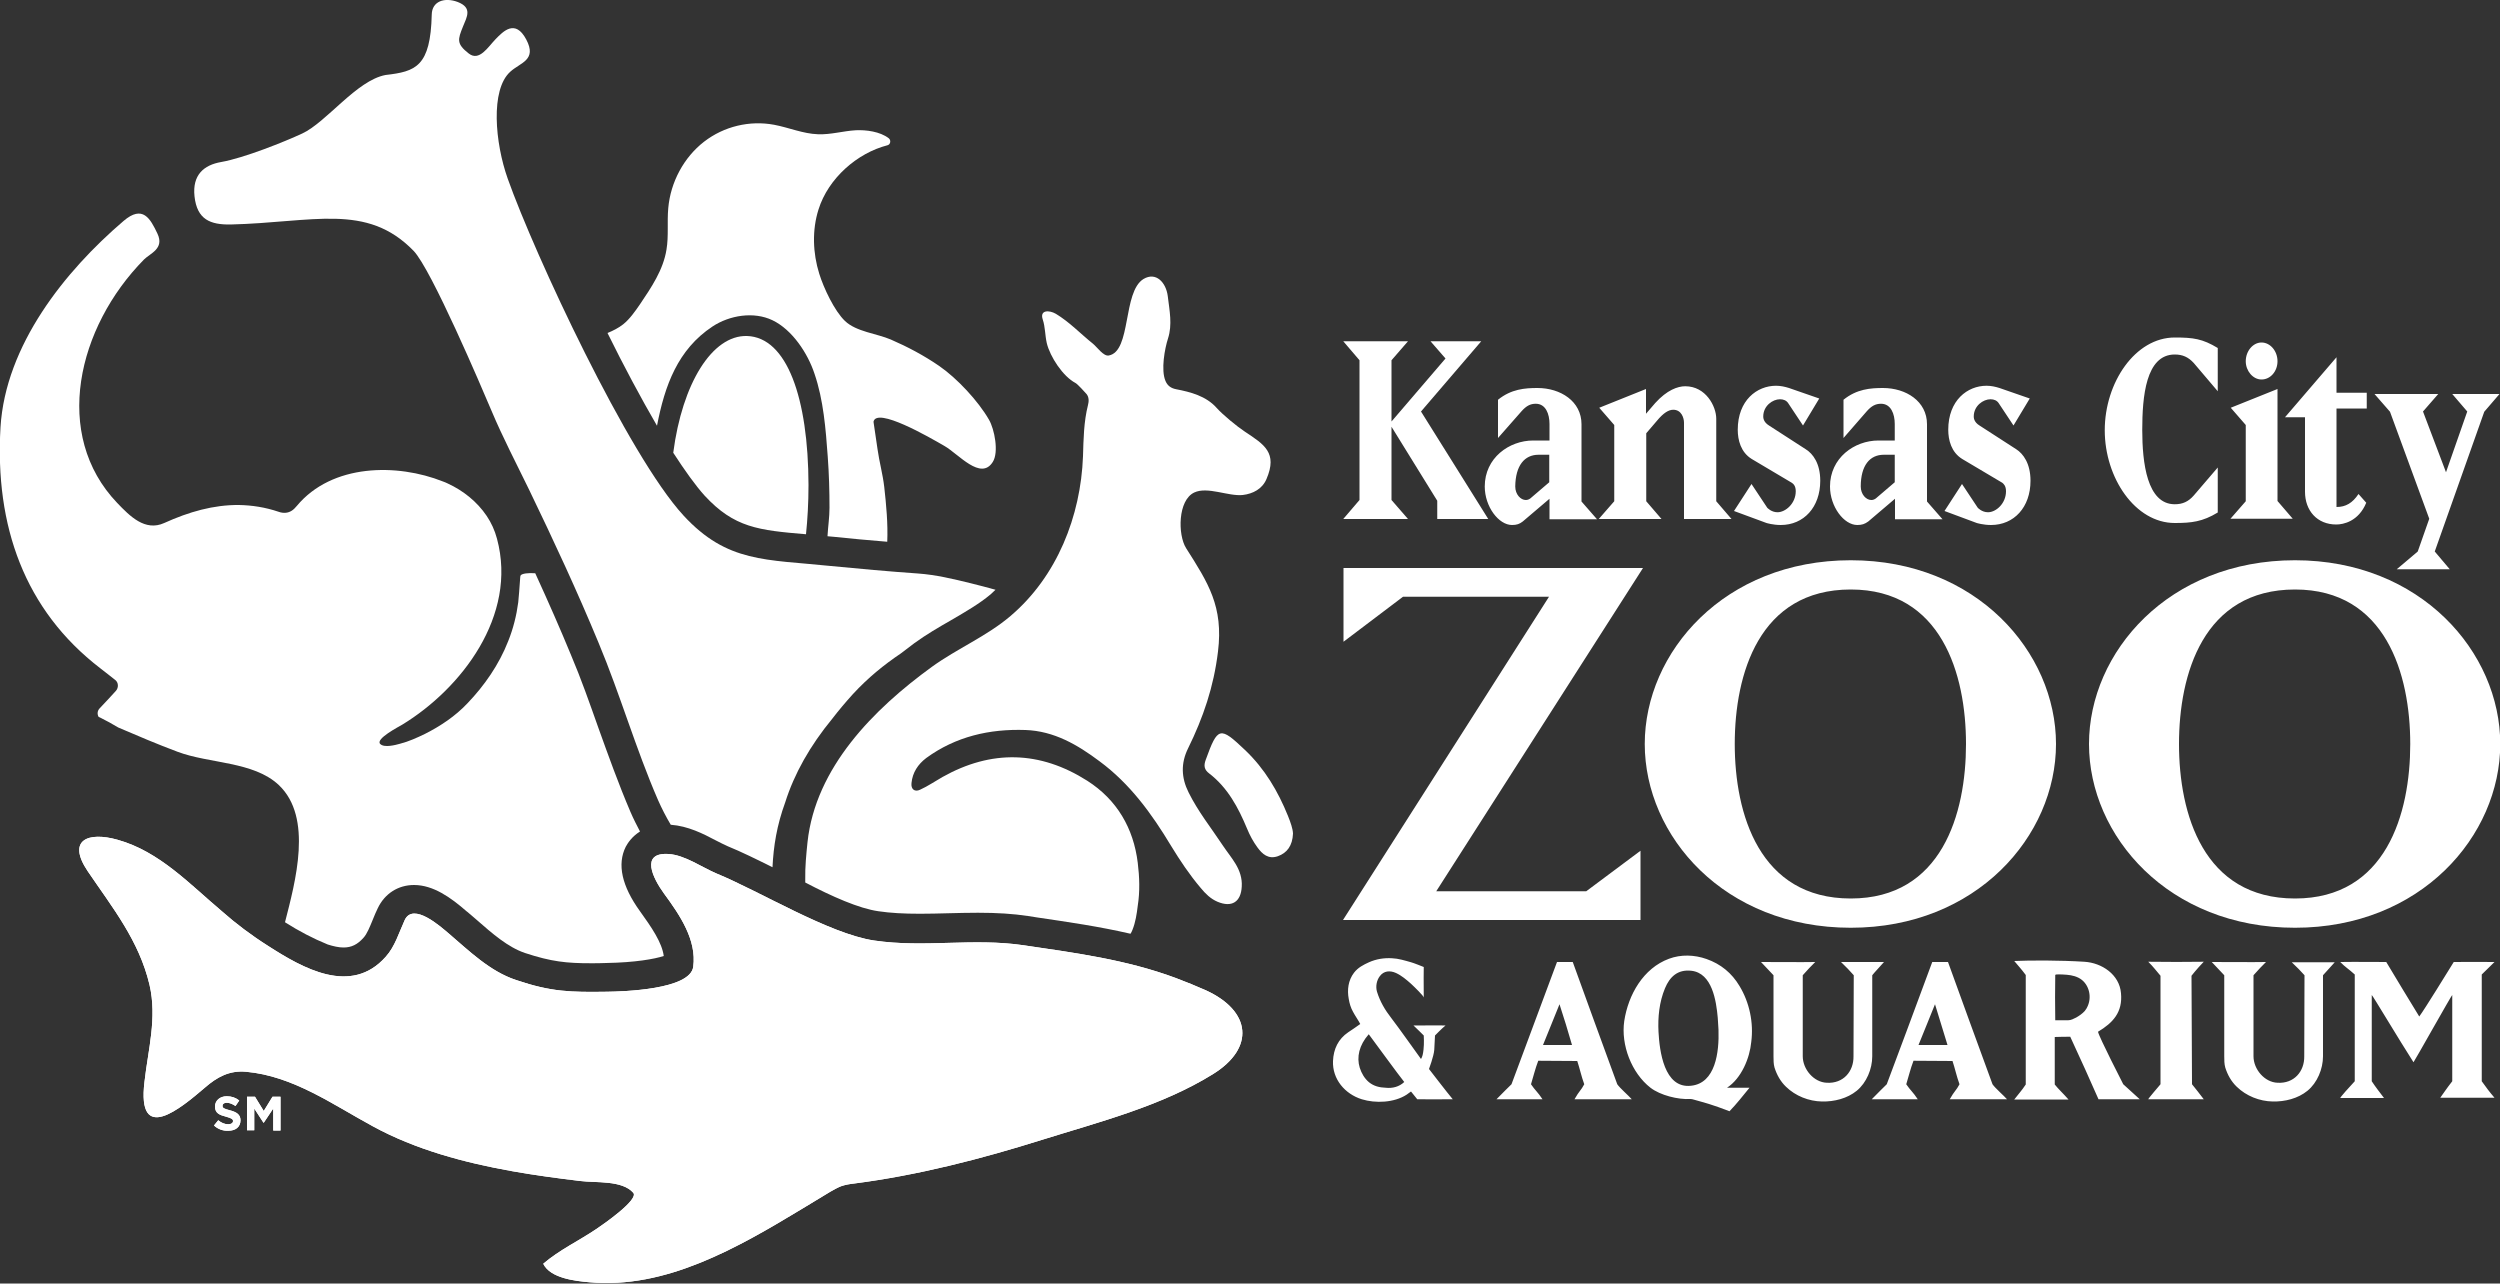 <svg version="1.1" id="Layer_1" xmlns="http://www.w3.org/2000/svg" x="0" y="0" viewBox="0 0 1000 513.4" xml:space="preserve"><rect x="0" y="0" width="1000" height="513.4" fill="#333333" stroke="none"/><style>.st0,.st1{fill:#fff}.st1{fill-rule:evenodd;clip-rule:evenodd}</style><path class="st0" d="M537.4 256.7v-29.5h119.8l-82.7 129.3h60l21.7-16.2V368h-119l82.4-129.3h-58.4l-23.8 18zm156.5 40.9c0-27.9 9.7-61.8 46.4-61.8 36.3 0 46.1 33.9 46.1 61.8s-9.7 61.8-46.1 61.8c-36.6 0-46.4-33.9-46.4-61.8zm-36 0c0 36.8 31.8 73.5 82.4 73.5 50.3 0 82.1-36.7 82.1-73.5 0-36.7-31.8-73.5-82.1-73.5-50.6 0-82.4 36.8-82.4 73.5zm213.7 0c0-27.9 9.7-61.8 46.4-61.8 36.3 0 46.1 33.9 46.1 61.8s-9.7 61.8-46.1 61.8c-36.7 0-46.4-33.9-46.4-61.8zm-36 0c0 36.8 31.8 73.5 82.4 73.5 50.3 0 82.1-36.7 82.1-73.5 0-36.7-31.8-73.5-82.1-73.5-50.6 0-82.4 36.8-82.4 73.5zm-272.4-90h-25.9l6.5-7.6v-55.9l-6.5-7.6h25.9l-6.6 7.6v24.5l21.6-25.2-6-6.9h20.3l-24.1 28.1 26.9 43h-20.4v-7.3l-18.3-29.6V200l6.6 7.6z"/><path class="st0" d="M615.4 181.9h4.3v11l-7.6 6.5c-.6.4-1.1.6-1.8.6-2 0-4.2-2.2-4.2-5.4.1-8.4 3.7-12.7 9.3-12.7zm-6.7-17.5c1.8-2 3.4-2.9 5.6-2.9 4 0 5.5 4.1 5.5 8.1v6.6h-6.5c-9.7 0-19.4 7-19.4 18.4 0 8.1 5.6 15.4 10.9 15.4 1.9 0 3-.4 4.3-1.4l10.7-9.1v8.2h19l-6.2-7.1v-30.9c0-9.2-8.4-14.5-17.6-14.5-5 0-10.5.4-15.8 4.7v15.3l9.5-10.8zm65.4-9.9c8.2 0 12.4 8 12.4 13v33l6.1 7.1h-19v-38.5c0-1.9-1-5.2-4.3-5.2-1.8 0-3.9 1.2-6.6 4.5l-4.2 4.9v27.2l6.1 7.1h-25.1l6.2-7.1V170l-6-6.9 18.7-7.5v9.9l3.7-4.3c4.7-5.2 9-6.7 12-6.7zm54 37.8c0 10.6-6.6 17.7-15.8 17.7-3.1 0-5.7-.8-5.7-.8l-13-4.8 7-10.8 6.3 9.5s1.6 1.8 4.1 1.8c3.2 0 7.3-3.5 7.3-8.4 0-2.2-1-3-1.6-3.4l-16-9.5c-4.4-2.7-5.6-7.6-5.6-11.7 0-11.8 7.7-17.6 15.3-17.6 1.9 0 3.6.4 5.2.9l12.1 4.2-6.5 10.8-5.9-8.9c-.7-1.1-1.9-1.6-3.3-1.6-2.9 0-6.7 2.6-6.7 6.9 0 .4 0 2.2 2.3 3.6l14.7 9.5c2.9 1.8 5.8 5.7 5.8 12.6zm25.4-10.4h4.4v11l-7.6 6.5c-.6.4-1.1.6-1.8.6-2 0-4.2-2.2-4.2-5.4 0-8.4 3.6-12.7 9.2-12.7zm-6.7-17.5c1.8-2 3.4-2.9 5.6-2.9 4 0 5.5 4.1 5.5 8.1v6.6h-6.5c-9.7 0-19.4 7-19.4 18.4 0 8.1 5.6 15.4 10.9 15.4 1.9 0 3-.4 4.4-1.4l10.7-9.1v8.2h19l-6.2-7.1v-30.9c0-9.2-8.4-14.5-17.6-14.5-5 0-10.5.4-15.8 4.7v15.3l9.4-10.8zm65.4 27.9c0 10.6-6.6 17.7-15.8 17.7-3.1 0-5.7-.8-5.7-.8l-12.9-4.8 7-10.8 6.3 9.5s1.6 1.8 4.1 1.8c3.2 0 7.2-3.5 7.2-8.4 0-2.2-1-3-1.5-3.4l-16-9.5c-4.4-2.7-5.6-7.6-5.6-11.7 0-11.8 7.7-17.6 15.3-17.6 1.9 0 3.6.4 5.2.9l12.1 4.2-6.5 10.8-5.9-8.9c-.7-1.1-1.9-1.6-3.3-1.6-2.9 0-6.7 2.6-6.7 6.9 0 .4 0 2.2 2.3 3.6l14.7 9.5c2.8 1.8 5.7 5.7 5.7 12.6zm74.9-53.1v17.3l-9.6-11.3c-2.2-2.4-4.5-3.4-7.6-3.4-11.6 0-13 16.9-13 30.2 0 13.1 1.9 29.7 13 29.7 3.1 0 5.4-1 7.6-3.5l9.6-11.2v18c-6.1 3.7-10.5 4.2-17.2 4.2-15.8 0-28-18-28-37.1s12.2-37.1 28-37.1c7.4 0 11.1.5 17.2 4.2zm5 68.4l6.2-7.1V170l-6-6.9 18.7-7.5v44.8l6.1 7.1h-25zm12.5-55.8c-3.4 0-6.3-3.4-6.3-7.3 0-4.1 2.9-7.5 6.3-7.5 3.5 0 6.4 3.4 6.4 7.5 0 4-2.8 7.3-6.4 7.3zm41.9 49.3c-3.1 7.5-9.2 8.7-12 8.7-7.6 0-12.5-5.5-12.5-13.1v-29.8h-8l20.6-24v14.2h12.1v6.3h-12.1v39.4c3.7 0 6.4-1.6 8.8-5.2l3.1 3.5zm3.3-43.5h25.5l-6.1 7 9.2 24.3 8.5-24.3-6-7h18.9l-6.1 7.1-19.8 55.9 6 7.1h-21.2l8.4-7.1 4.6-13.1-15.7-42.8-6.2-7.1zm-73 276.1l-.2-43.4s2-2.6 4.9-5.6c-4 .1-17.4.1-22.2 0 2.2 2.2 3 3.4 4.9 5.6v43.4c-1 1.2-4.9 5.7-4.9 6h22.2c-2.1-2.8-2.8-3.6-4.7-6zm-20.9 6c-2.8-2.5-6.6-6-6.6-6s-9.7-18.9-10.1-21c6-3.6 9.9-7.8 9.2-15.4-.6-7.5-7.7-12.2-14.7-12.6-9.4-.6-21.5-.6-28-.3 1.9 2.3 2.5 2.8 4.6 5.6v43.8c-1.8 2.7-2.7 3.5-4.6 6h21.7c-2.1-2.4-3.9-4-5.5-6v-19c2.7-.1 4-.1 6.2-.1 3.7 7.9 8.4 18.4 11.3 25h16.5zm-20.8-37.3c-.3.7-.7 1.4-1.2 2-1 1.1-2.2 1.9-3.4 2.6-1 .5-2.1 1.1-3.2 1.1h-5.2c-.1-4.4-.1-14.1 0-18.1 0-.4 2.7-.2 3-.2 2.2.1 4.3.3 6.3 1.3 4 2 5.5 7.2 3.7 11.3zm-265.6-15.6s-.1 7.6 0 12.2c0-.6-3.7-4.2-5.1-5.5-1.8-1.6-3.8-3.3-6-4.3-2.4-1.1-4.9-.9-6.5 1.3-1.3 1.7-1.7 4.2-1.1 6.2 1.2 3.9 3.2 7.3 5.7 10.5 2.8 3.6 11 15.2 11.9 16.4.6-1 .8-2 1-3.7.3-2.5.1-5.7.1-5.7s-3.3-3.3-4.1-4c1.6 0 11.8-.1 12.8 0-1.4 1.1-4.2 4-4.2 4s-.2 4.3-.3 5.8c-.2 2.5-2.1 7.6-2.1 7.6s7.7 10 9.5 12.1c-7.6.1-9.1 0-14.2 0-.8-1-1.9-2.3-2.5-3.1-.6.4-1.1.8-1.8 1.3-5 3.2-12.4 3.5-17.9 1.8-6.7-2.1-11.8-8-11.5-15.3.2-4.8 2.1-8.8 6.1-11.5 1.6-1.1 3.2-2.1 4.8-3.3-.9-1.7-2-3.2-2.9-4.9-.9-1.6-1.4-3.3-1.7-5.1-.7-3.7-.2-7.5 2.1-10.5 1.6-2.1 3.8-3.2 6-4.2 2.9-1.3 6.1-1.8 9.2-1.6 2.6.1 5.1.9 7.6 1.6.9.2 5.1 1.9 5.1 1.9zm-7.8 46c-2.5-3.1-11.5-15.5-14.2-19.1-3.9 4.4-4.9 9.2-3.6 13.4.7 2.2 1.9 4.3 3.7 5.8 2 1.6 4.2 2.1 6.7 2.2 2.7.3 5.4-.4 7.4-2.3zm419.8-48c5.9-.1 10.5 0 16.3 0-2.1 2.1-2.7 2.7-5.1 5v42.7c2.2 3 2.7 3.8 5.1 6.6h-21.7c1.6-2.2 2.3-3.4 4.8-6.6V398c-.2-.1-15.4 27-15.5 26.9-5.6-8.7-16.5-27-16.7-26.9v34.5c1.8 2.7 2.8 3.9 4.9 6.7h-17.5c-.1-.2 3.7-4.5 5.8-6.7v-42.7c-2.4-2.2-3.9-3-5.8-5 5.1-.1 16.3 0 18.4 0 1.6 2.7 12.1 20.1 13.2 21.8 2.1-2.8 11.5-18.1 13.8-21.8zm-290.7 50.3h9c-2.7 3.3-5.2 6.5-8 9.4-7-2.7-9.5-3.3-14.1-4.6-.8-.2-.9-.3-1.5-.3-5 .3-12.1-1.5-16-4.5-7.6-5.9-11.9-17.2-10.5-26.7 1.6-10.5 7.6-21.1 17.9-24.9 4.8-1.8 10.2-1.6 15 .1 5.7 2 10.1 5.6 13.2 10.8 4 6.6 5.7 14.7 4.7 22.4-.6 6.4-3.9 14.5-9.7 18.3zm-3.4-23.2c-.1-1.8-.2-3.4-.3-4.8-.6-6.7-2.2-17.9-10.6-18.8-5.4-.6-8.6 2.4-10.5 7-2.3 5.5-2.9 11.6-2.6 17.4.4 7.6 2.2 22.8 13 21.6 9.8-1 11.3-13.4 11-22.4zm54.1-21.8c-1.4-1.6-3.2-3.5-5.1-5.3h17.2c-2 2.3-3.7 4-4.7 5.3v32.4c0 5.1-2.3 10.6-6.2 13.8-3.8 3.1-9 4.4-13.9 4.3-5.3-.1-10.6-2.2-14.4-5.9-2.2-2.1-3.7-4.8-4.6-7.7-.4-1.4-.4-3-.4-4.5v-32.4s-3.7-3.9-5-5.3c4.9 0 17 .1 21.7 0-2 2-2.9 2.9-5 5.3v32.4c0 5.2 4.4 10.4 9.6 10.6 6.6.4 10.8-4.5 10.7-10.6 0-10.8.1-20.7.1-32.4zm180.3 0c-1.4-1.6-3.2-3.4-5.1-5.2h17.2c-2 2.3-3.7 4-4.7 5.2v32.4c0 5.1-2.3 10.6-6.2 13.8-3.8 3.1-9 4.4-13.9 4.3-5.3-.1-10.6-2.2-14.4-5.9-2.2-2.1-3.7-4.8-4.6-7.7-.4-1.4-.4-3-.4-4.5v-32.4s-3.7-3.9-5-5.3c4.9 0 17 .1 21.7 0-2 2-2.9 2.9-5 5.3v32.4c0 5.2 4.4 10.4 9.6 10.6 6.6.4 10.8-4.5 10.7-10.6 0-10.8.1-20.7.1-32.4zm-299-5.3h6.3c.8 2.4 16 44 17.8 48.9 1.1 1.6 4.6 4.6 5.8 6h-22.9c1.9-3.4 2.6-3.5 3.9-6-1.2-3.3-1.8-6.3-2.8-9.3-5 0-10.1-.1-15.6-.1-1.3 3.4-1.9 6.2-2.9 9.4 1.6 2.4 2.7 3.1 4.6 6h-18.4c1.6-1.7 6-6 6-6s15.4-41.4 18.2-48.9zm1 16.9c-2.3 5.6-4.2 10.5-6.6 16.3h11.6c-1.7-5.9-3.2-10.8-5-16.3zm149.1-16.9h6.3c.8 2.4 16 44 17.8 48.9 1.1 1.6 4.6 4.6 5.8 6h-22.9c1.9-3.4 2.6-3.5 3.9-6-1.2-3.3-1.8-6.3-2.8-9.3-5 0-10.1-.1-15.6-.1-1.3 3.4-1.9 6.2-2.9 9.4 1.6 2.4 2.7 3.1 4.6 6h-18.4c1.6-1.7 6-6 6-6s15.5-41.4 18.2-48.9zm1.1 16.9c-2.3 5.6-4.2 10.5-6.6 16.3H779c-1.8-5.9-3.3-10.8-5-16.3zM262.8 170.3c3.1-16.1 8.3-30.5 22.2-39.7 6.8-4.5 16.5-6.1 24-2.5 7.9 3.8 14.1 13.2 16.8 21.4 3.6 10.5 4.5 22.2 5.3 33.2.5 6.8.7 13.6.7 20.4 0 3.8-.6 7.6-.8 11.4.8.1 1.5.1 2.3.2 6.5.7 14.3 1.4 21.6 2 .3-7.3-.4-14.7-1.2-21.9-.6-5.2-2-10.1-2.7-15.2l-1.6-10.9c1.2-6 22.2 6.1 28.4 9.7 5.6 3.2 14.5 14 19.3 6.4 2.5-3.9.7-13.1-1.5-16.9-4.3-7.5-12.8-16.6-19.9-21.5-6.1-4.2-12.7-7.7-19.4-10.6-5.6-2.4-13.8-3.1-18.3-7.4-4.2-4-8.5-13.1-10.3-18.9-2.6-8.3-2.9-17.5-.3-25.7 3.9-12.5 15.5-22.6 27.6-25.7 1.2-.3 1.5-2 .5-2.8-3.5-2.7-9.1-3.4-13.2-3.2-5.1.3-10 1.8-15.1 1.6-6-.2-11.7-2.7-17.6-3.8-9.7-1.8-20 .6-28 6.8s-13.4 16.1-14.3 26.6c-.5 5.5.2 11.1-.7 16.5-1.3 8.2-6.1 15.2-10.6 21.9-2 2.9-4.1 5.9-6.7 8-1.9 1.5-4.1 2.6-6.3 3.5 6.4 13 13.3 25.9 19.8 37.1z"/><path class="st0" d="M281.8 198.2c11.9 12.9 21.6 13.9 40.6 15.5.6-5.9 1-12.4 1-19.7-.1-34.8-8.6-59.1-24.6-59.6-13.9-.4-25.9 18.9-29.5 46.7 4.6 7.1 8.9 13.1 12.5 17.1zM40.1 267.3c1.9 1.5 4.3 3.3 6 4.7 1.3 1 1.4 3 .3 4.3-1.8 2-4.5 4.9-6.6 7.1-.8.9-1 2.1-.4 3.3.4.2.7.4.8.4 2.4 1.2 4.8 2.5 7.1 3.9 7.9 3.4 15.7 6.7 23.7 9.7 12.7 4.8 30.4 3.8 40.5 13.3 13.8 13 6.6 38.8 2.5 54.9 5.5 3.5 11.2 6.5 17.1 8.9 2.2.7 4.4 1.2 6.3 1.2 3.2 0 5.6-1.2 8-3.9 1.4-1.5 2.5-4.3 3.7-7.2.6-1.6 1.3-3.1 2-4.6 2.8-5.9 8.2-9.3 14.5-9.3 7.7 0 14.7 5 21 10.5l.4.3c1.2 1 2.3 2 3.5 3 6.5 5.7 12.7 11.1 19.5 13.4 10.6 3.5 16.7 4.1 26.4 4.1 1.9 0 3.9 0 6.1-.1 11.6-.2 19.3-1.6 23-2.8-.7-5.4-4.9-11.5-9.5-17.9-7.3-10.1-9.2-18.8-5.7-25.8.8-1.5 2.5-4.1 5.7-6.1-1.3-2.5-2.6-5-3.8-7.8-4.8-11.2-8.9-22.7-12.9-33.8-3.4-9.6-6.9-19.6-10.9-29-4.2-10.2-8.9-20.9-14.3-32.7-2.8-.2-5.2.1-5.8.8-.1.2-.2.4-.2.7-.3 4-.6 8.5-.8 10.1-.7 5.3-2 10.5-4 15.5-3.7 9.5-9.6 17.9-16.3 24.9-4.9 5.2-10.8 9.1-16.9 12.2-3.3 1.6-6.6 3.1-10.1 4-1.8.5-6.3 1.7-7.9.1-2.1-2 7.4-6.9 8.9-7.8 23.4-14.3 46.1-43.4 37.8-74.3-.9-3.4-2.3-6.4-4.1-9.1-3.9-5.8-9.5-10.2-15.6-13-.6-.3-1.3-.6-1.9-.8-18.3-7.3-44.4-7.2-58.5 9.8-1.3 1.6-2.6 2.5-4.3 2.7-.9.1-1.9 0-3-.4-5.3-1.8-10.6-2.6-15.8-2.7-10.1-.1-20 2.7-29.9 7.2-7.7 3.5-13.8-2.8-18.8-8-26.1-27.3-16-70.3 10.7-97.4 2.5-2.5 8.2-4.3 5.4-10.3-2.9-6.1-5.9-11.7-13.6-5.1C25.9 108.5 2.2 138.1.2 170.9c-2.3 39.5 9.6 73.1 39.9 96.4z"/><path class="st1" d="M107.3 378.4c13.7 8.8 33.1 20 47 4.3 3.7-4.1 5.3-9.7 7.6-14.7 3.4-7.2 14.4 2.7 17.6 5.4 8.2 7 16.4 15.1 26.9 18.6 14.2 4.8 21.8 4.9 36.4 4.7 6.3-.1 33.3-.8 34.5-10 1.4-10.7-5.3-20.6-11.7-29.3-4.5-6.2-9.6-16.5 1.8-15.8 6.5.4 13.3 5.3 19.2 7.8 17.3 7.1 45 24.1 63 26.8 20.2 3 39.5-1.1 59.8 1.9 20.3 3 41 5.7 60.9 13.1 4.2 1.6 8.2 3.2 12 4.9 18.2 8.3 19.8 23.1 2.8 33.6-20.7 12.8-45.2 19-68.2 26.2-24.5 7.7-49.7 14.2-75.2 17.5-1.8.2-3.6.5-5.3 1.1-1.5.6-2.9 1.4-4.3 2.2-3.6 2.2-7.3 4.4-10.9 6.6-26.3 15.9-54.9 32.4-85.5 29.6-5.6-.5-15.6-1.6-18.4-7.4 6.4-5.5 14.1-9.1 21.1-13.8 2.7-1.8 17.3-11.9 14.9-14.6-4.5-5.1-15-3.9-21.2-4.7-9.1-1.1-18.1-2.3-27.1-3.9-19.1-3.4-38.7-8.6-55.9-18-16.2-8.8-31.9-20.1-50.7-21.8-6.6-.6-11.6 2.1-16.5 6.4-9.6 8.2-27.2 23-24.1-2.4 1.4-12.7 5.1-25.5 2-38.8-4.2-17.7-14.8-30.8-24.7-45.4-8.5-12.6.2-15.9 11.9-12.6 16.9 4.7 29.1 18 42.1 28.9 5.2 4.6 11.4 9.3 18.2 13.6z"/><path class="st0" d="M85.6 450.2l1.7-2.1c1.2 1 2.5 1.6 4 1.6 1.2 0 1.9-.5 1.9-1.3 0-.7-.5-1.1-2.7-1.7-2.7-.7-4.5-1.4-4.5-4.1 0-2.4 2-4.1 4.7-4.1 2 0 3.6.6 5 1.7l-1.5 2.2c-1.2-.8-2.4-1.3-3.5-1.3s-1.7.5-1.7 1.2c0 .9.6 1.2 2.9 1.8 2.7.7 4.3 1.7 4.3 4 0 2.7-2 4.2-4.9 4.2-2 .1-4.1-.6-5.7-2.1zm13.2-11.5h3.2l3.5 5.7 3.5-5.7h3.2v13.5h-2.9v-8.8l-3.8 5.7h-.1l-3.7-5.7v8.7h-2.9v-13.4z"/><path class="st1" d="M107.3 378.4c13.7 8.8 33.1 20 47 4.3 3.7-4.1 5.3-9.7 7.6-14.7 3.4-7.2 14.4 2.7 17.6 5.4 8.2 7 16.4 15.1 26.9 18.6 14.2 4.8 21.8 4.9 36.4 4.7 6.3-.1 33.3-.8 34.5-10 1.4-10.7-5.3-20.6-11.7-29.3-4.5-6.2-9.6-16.5 1.8-15.8 6.5.4 13.3 5.3 19.2 7.8 17.3 7.1 45 24.1 63 26.8 20.2 3 39.5-1.1 59.8 1.9 20.3 3 41 5.7 60.9 13.1 4.2 1.6 8.2 3.2 12 4.9 18.2 8.3 19.8 23.1 2.8 33.6-20.7 12.8-45.2 19-68.2 26.2-24.5 7.7-49.7 14.2-75.2 17.5-1.8.2-3.6.5-5.3 1.1-1.5.6-2.9 1.4-4.3 2.2-3.6 2.2-7.3 4.4-10.9 6.6-26.3 15.9-54.9 32.4-85.5 29.6-5.6-.5-15.6-1.6-18.4-7.4 6.4-5.5 14.1-9.1 21.1-13.8 2.7-1.8 17.3-11.9 14.9-14.6-4.5-5.1-15-3.9-21.2-4.7-9.1-1.1-18.1-2.3-27.1-3.9-19.1-3.4-38.7-8.6-55.9-18-16.2-8.8-31.9-20.1-50.7-21.8-6.6-.6-11.6 2.1-16.5 6.4-9.6 8.2-27.2 23-24.1-2.4 1.4-12.7 5.1-25.5 2-38.8-4.2-17.7-14.8-30.8-24.7-45.4-8.5-12.6.2-15.9 11.9-12.6 16.9 4.7 29.1 18 42.1 28.9 5.2 4.6 11.4 9.3 18.2 13.6z"/><path class="st0" d="M85.6 450.2l1.7-2.1c1.2 1 2.5 1.6 4 1.6 1.2 0 1.9-.5 1.9-1.3 0-.7-.5-1.1-2.7-1.7-2.7-.7-4.5-1.4-4.5-4.1 0-2.4 2-4.1 4.7-4.1 2 0 3.6.6 5 1.7l-1.5 2.2c-1.2-.8-2.4-1.3-3.5-1.3s-1.7.5-1.7 1.2c0 .9.6 1.2 2.9 1.8 2.7.7 4.3 1.7 4.3 4 0 2.7-2 4.2-4.9 4.2-2 .1-4.1-.6-5.7-2.1zm13.2-11.5h3.2l3.5 5.7 3.5-5.7h3.2v13.5h-2.9v-8.8l-3.8 5.7h-.1l-3.7-5.7v8.7h-2.9v-13.4zm234.1-151.2c2.6-3.4 5.4-6.7 8.3-9.9 6-6.5 12.4-11.7 19.1-16.2 1.8-1.4 3.5-2.7 5.4-4.1 4.8-3.5 9.8-6.4 14.7-9.2 5.8-3.4 11.4-6.6 16-10.5.6-.5 1.2-1.2 1.8-1.7-3.3-.9-6.6-1.8-9.9-2.6-6.9-1.7-14-3.4-21.1-3.9-10.2-.7-24.9-2-34.9-3-25.9-2.7-41.4-1.2-58.9-20.2-22.1-24-59.5-104.3-70.3-134.7-5.1-14.3-7-35.6 1-42.8 4-3.7 10.8-4.6 6.4-12.9s-9.2-3.3-12.3-.1c-3 3.1-6.5 9-10.7 5.7-5-3.9-4.4-5.6-2.3-10.8 1.6-3.9 3.8-7.5-2.1-9.8-5.3-2-10.3-.3-10.4 5-.5 20.9-6.4 22.8-18.5 24.2-11.6 2.2-23.5 18.8-33.3 23.4-7.1 3.3-23.3 9.8-32.4 11.4-7 1.2-11.6 5.2-10.7 13.7 1 9.4 6.4 11.4 14.4 11.3 33.1-.8 54.4-8.8 73.2 10.5 7.1 7.3 27.3 54.8 31.2 64 4.5 10.7 9.9 21 15 31.5 9.8 20.3 19.3 40.7 27.9 61.5 8.6 20.6 14.8 42.2 23.7 62.7 1.5 3.4 3.2 6.7 5.1 9.9 6.9.5 13 3.6 17.9 6.2 1.8.9 3.5 1.8 4.9 2.4 5.4 2.2 11.5 5.2 17.9 8.4.4-8.4 1.7-16.7 5.1-26 3.6-11.4 9.9-22.6 18.8-33.4zm182.3 38.9c-4-9.9-9.3-18.9-17.2-26.4-10-9.5-10.9-9.4-15.7 3.9-.9 2.4-.6 4 1.4 5.5 7.4 5.7 11.6 13.6 15.1 22 1.1 2.7 2.5 5.3 4.2 7.6 1.9 2.6 4.3 4.8 8.1 3.5 3.7-1.3 5.9-4.2 6.1-9.1-.1-2-1-4.5-2-7z"/><path class="st0" d="M351.4 364.5c4.8.7 10 1 16.6 1 3.7 0 7.4-.1 11.3-.2 3.9-.1 7.9-.2 11.9-.2 7.7 0 14 .4 20 1.3l3.8.6c12.2 1.8 24.7 3.6 37.2 6.5.3-.5.6-1 .8-1.6 1.2-3 1.7-6.3 2.1-9.6.9-5.7.7-11.5 0-17.2-1.7-13.8-8.3-25.2-20.2-32.8-18.9-12-38.3-12.5-57.9-1.5-3 1.7-5.9 3.7-9 5.1-2.1 1-3.7-.2-3.4-2.7.4-4.2 2.6-7.5 5.9-10 11.8-8.6 25.3-11.7 39.7-11.2 11.4.4 20.8 5.9 29.6 12.5 12.2 9 20.9 21 28.6 33.8 3.6 5.9 7.4 11.6 11.9 16.9 1.9 2.3 3.9 4.3 6.7 5.5 5.7 2.4 9.4.1 9.7-6.1.2-3.3-.8-6.3-2.5-9.1-1.5-2.5-3.4-4.8-5-7.2-4.7-7.1-10-13.7-13.8-21.4-2.9-5.8-3.1-11.6-.2-17.5 6.1-12.4 10.3-24.7 12-38.8 2.2-18-3.9-27.4-12.8-41.4-3.3-5.3-3.3-19.1 3.3-22.2 5.3-2.5 13.6 1.6 19.4 1 4.1-.5 7.8-2.4 9.5-6.4 4.5-10.5-.9-13.8-8.6-18.9-3.2-2.1-8.9-6.8-11.4-9.6-4.2-4.7-10.4-6.3-16.1-7.4-2.1-.4-3.5-1.4-4.3-3.3-1.9-4.4-.3-13 1-17 1.8-5.6.6-11.1-.1-17-.7-5.4-4.7-9.8-9.7-6.8-8.4 5.1-4.8 29-13.9 30.6-2.1.4-4.7-3.4-6.3-4.7-5-4-9.4-8.7-14.9-12-2.6-1.5-6.5-1.6-5.2 2.3 1 3 .9 6.3 1.6 9.4 1.3 5.5 6.5 13.4 11.5 16 .8.4 3.8 3.7 4.4 4.4 1 1.2 1 2.9.6 4.4-1.7 6.7-1.8 13.7-2 20.5-.9 24-10.4 48.1-29 63.9-9.5 8.1-21.3 13-31.4 20.3-23.3 16.9-46.6 40.3-49.8 70.2-.5 4.9-1 9.9-.9 14.8v1.3c10.7 5.6 21.5 10.4 29.3 11.5z"/></svg>